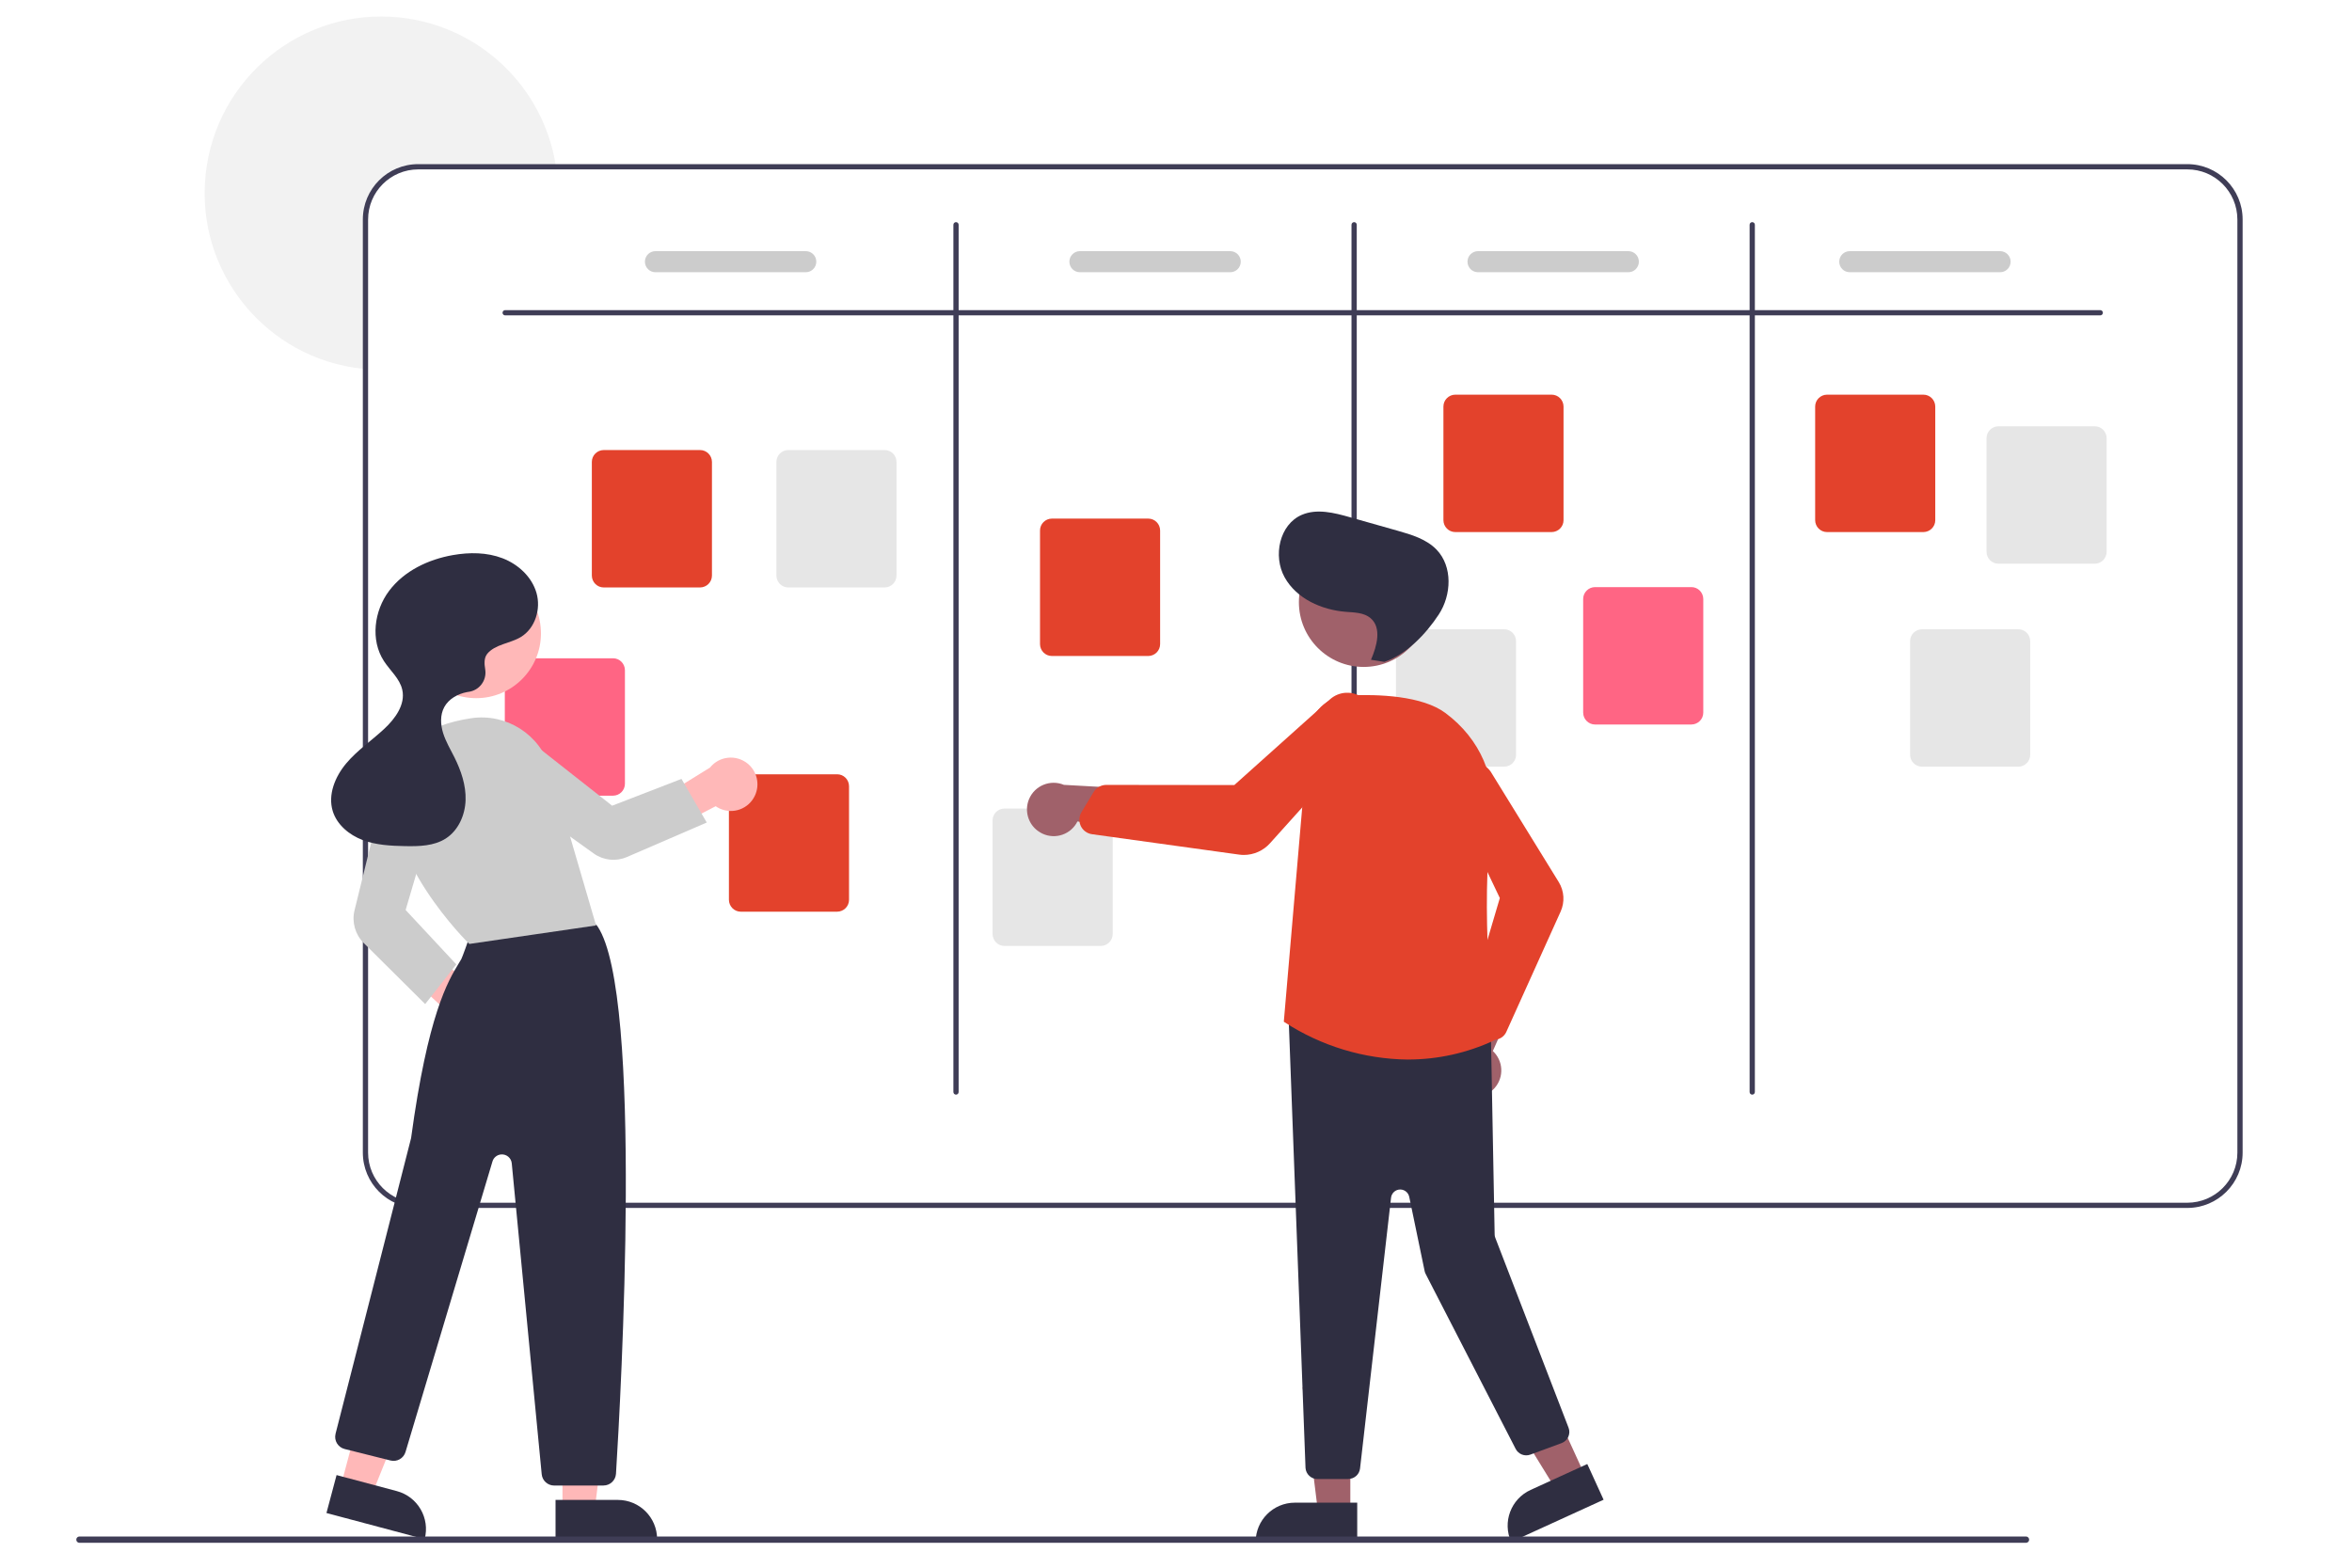 <?xml version="1.0" encoding="UTF-8"?>
<svg id="Layer_50" data-name="Layer 50" xmlns="http://www.w3.org/2000/svg" viewBox="0 0 600 400">
  <defs>
    <style>
      .cls-1 {
        fill: #a0616a;
      }

      .cls-1, .cls-2, .cls-3, .cls-4, .cls-5, .cls-6, .cls-7, .cls-8, .cls-9 {
        stroke-width: 0px;
      }

      .cls-2 {
        fill: #e6e6e6;
      }

      .cls-3 {
        fill: #ccc;
      }

      .cls-4 {
        fill: #3f3d56;
      }

      .cls-5 {
        fill: #e3422c;
      }

      .cls-6 {
        fill: #ff6584;
      }

      .cls-7 {
        fill: #ffb8b8;
      }

      .cls-8 {
        fill: #f2f2f2;
      }

      .cls-9 {
        fill: #2f2e41;
      }
    </style>
  </defs>
  <path class="cls-8" d="M141.92,43.23h-35.24c-7.05,0-12.77,5.72-12.78,12.78v38.21c-.45-.03-.9-.07-1.35-.12-24.75-2.6-42.7-24.78-40.1-49.53C55.06,19.81,77.23,1.86,101.98,4.46c20.15,2.12,36.41,17.43,39.74,37.42.07.44.14.89.2,1.35Z"/>
  <path class="cls-4" d="M557.98,41.88H106.68c-7.8,0-14.12,6.33-14.12,14.12v238.09c0,7.8,6.33,14.12,14.12,14.12h451.3c7.8,0,14.12-6.33,14.12-14.12V56c0-7.8-6.33-14.12-14.12-14.12ZM570.76,294.1c0,7.06-5.72,12.77-12.78,12.78H106.68c-7.05,0-12.77-5.72-12.78-12.78V56c0-7.05,5.72-12.77,12.78-12.78h451.3c7.06,0,12.77,5.72,12.78,12.78v238.09Z"/>
  <path class="cls-4" d="M535.78,80.47H128.87c-.37,0-.67-.3-.67-.67s.3-.67.67-.67h406.91c.37,0,.67.3.67.67s-.3.67-.67.67Z"/>
  <path class="cls-4" d="M243.88,279.3c-.37,0-.67-.3-.67-.67V57.35c0-.37.3-.67.67-.67s.67.3.67.67v221.28c0,.37-.3.67-.67.67Z"/>
  <path class="cls-4" d="M345.44,279.3c-.37,0-.67-.3-.67-.67V57.35c0-.37.3-.67.67-.67s.67.3.67.67v221.28c0,.37-.3.67-.67.67Z"/>
  <path class="cls-4" d="M447,279.3c-.37,0-.67-.3-.67-.67V57.35c0-.37.3-.67.67-.67s.67.3.67.67v221.28c0,.37-.3.67-.67.67Z"/>
  <path class="cls-5" d="M178.59,149.89h-24.58c-1.67,0-3.02-1.36-3.03-3.03v-29c0-1.67,1.36-3.02,3.03-3.03h24.58c1.67,0,3.02,1.36,3.03,3.03v29c0,1.67-1.36,3.02-3.03,3.03Z"/>
  <path class="cls-5" d="M213.56,232.62h-24.58c-1.67,0-3.02-1.36-3.03-3.03v-29c0-1.67,1.36-3.02,3.03-3.03h24.58c1.67,0,3.02,1.36,3.03,3.03v29c0,1.67-1.36,3.02-3.03,3.03Z"/>
  <path class="cls-5" d="M292.92,167.38h-24.58c-1.67,0-3.02-1.36-3.03-3.03v-29c0-1.67,1.36-3.02,3.03-3.03h24.58c1.67,0,3.02,1.36,3.03,3.03v29c0,1.67-1.36,3.02-3.03,3.03Z"/>
  <path class="cls-5" d="M395.83,135.76h-24.58c-1.67,0-3.02-1.36-3.03-3.03v-29c0-1.67,1.36-3.02,3.03-3.03h24.58c1.67,0,3.02,1.36,3.03,3.03v29c0,1.67-1.36,3.02-3.03,3.03Z"/>
  <path class="cls-5" d="M490.66,135.76h-24.58c-1.67,0-3.02-1.36-3.03-3.03v-29c0-1.67,1.36-3.02,3.03-3.03h24.58c1.67,0,3.02,1.36,3.03,3.03v29c0,1.67-1.36,3.02-3.03,3.03Z"/>
  <path class="cls-2" d="M534.38,143.83h-24.58c-1.67,0-3.02-1.36-3.03-3.03v-29c0-1.67,1.36-3.02,3.03-3.03h24.58c1.67,0,3.02,1.36,3.03,3.03v29c0,1.67-1.36,3.02-3.03,3.03Z"/>
  <path class="cls-2" d="M514.88,195.62h-24.58c-1.67,0-3.02-1.36-3.03-3.03v-29c0-1.67,1.36-3.02,3.03-3.03h24.58c1.67,0,3.02,1.36,3.03,3.03v29c0,1.67-1.36,3.02-3.03,3.03Z"/>
  <path class="cls-6" d="M431.48,184.86h-24.58c-1.67,0-3.02-1.36-3.03-3.03v-29c0-1.67,1.36-3.02,3.03-3.03h24.58c1.67,0,3.02,1.36,3.03,3.03v29c0,1.67-1.36,3.02-3.03,3.03Z"/>
  <path class="cls-2" d="M383.72,195.62h-24.58c-1.67,0-3.02-1.36-3.03-3.03v-29c0-1.67,1.36-3.02,3.03-3.03h24.58c1.67,0,3.02,1.36,3.03,3.03v29c0,1.67-1.36,3.02-3.03,3.03Z"/>
  <path class="cls-2" d="M280.82,241.36h-24.58c-1.67,0-3.02-1.36-3.03-3.03v-29c0-1.67,1.36-3.02,3.03-3.03h24.58c1.67,0,3.02,1.36,3.03,3.03v29c0,1.67-1.36,3.02-3.03,3.03Z"/>
  <path class="cls-6" d="M156.39,203.02h-24.58c-1.67,0-3.02-1.36-3.03-3.03v-29c0-1.67,1.36-3.02,3.03-3.03h24.58c1.67,0,3.02,1.36,3.03,3.03v29c0,1.67-1.36,3.02-3.03,3.03Z"/>
  <path class="cls-2" d="M225.67,149.89h-24.58c-1.67,0-3.02-1.36-3.03-3.03v-29c0-1.67,1.36-3.02,3.03-3.03h24.58c1.67,0,3.02,1.36,3.03,3.03v29c0,1.67-1.36,3.02-3.03,3.03Z"/>
  <path class="cls-3" d="M205.55,69.46h-38.34c-1.49,0-2.69-1.2-2.69-2.69s1.2-2.69,2.69-2.69h38.34c1.49,0,2.69,1.2,2.69,2.69s-1.2,2.69-2.69,2.69Z"/>
  <path class="cls-3" d="M313.83,69.46h-38.34c-1.49,0-2.69-1.2-2.69-2.69s1.2-2.69,2.69-2.69h38.34c1.49,0,2.69,1.2,2.69,2.69s-1.2,2.69-2.69,2.69Z"/>
  <path class="cls-3" d="M415.39,69.46h-38.34c-1.49,0-2.69-1.2-2.69-2.69s1.2-2.69,2.69-2.69h38.34c1.49,0,2.69,1.2,2.69,2.69s-1.2,2.69-2.69,2.69Z"/>
  <path class="cls-3" d="M510.22,69.46h-38.34c-1.49,0-2.69-1.2-2.69-2.69s1.2-2.69,2.69-2.69h38.34c1.49,0,2.69,1.2,2.69,2.69s-1.2,2.69-2.69,2.69Z"/>
  <path class="cls-7" d="M119.68,266.45c-3.72-.36-6.44-3.67-6.07-7.39.04-.4.11-.79.22-1.17l-17.24-16.05,9.12-2.31,16.95,13.75c3.54,1.25,5.39,5.14,4.14,8.68-1.05,2.96-3.99,4.82-7.12,4.49h0Z"/>
  <polygon class="cls-7" points="143.49 385.07 151.73 385.07 155.65 353.26 143.48 353.26 143.49 385.07"/>
  <path class="cls-9" d="M167.63,392.72h-25.91s0-10.01,0-10.01h15.9c5.53,0,10.01,4.48,10.01,10.01h0Z"/>
  <polygon class="cls-7" points="86.95 379.11 94.92 381.23 106.89 351.51 95.13 348.38 86.95 379.11"/>
  <path class="cls-9" d="M108.32,392.72l-25.04-6.67h0l2.58-9.68h0l15.37,4.09c5.34,1.42,8.52,6.91,7.1,12.25h0Z"/>
  <path class="cls-9" d="M153.95,379.04h-12.58c-1.65,0-3.03-1.25-3.18-2.89l-7.64-79.32c-.13-1.39-1.36-2.4-2.75-2.27-1.02.1-1.88.8-2.17,1.79l-22.18,74.12c-.49,1.64-2.18,2.6-3.83,2.18l-11.7-2.93c-1.71-.43-2.75-2.16-2.32-3.87,0,0,0-.01,0-.02.19-.75,19.11-74.68,19.27-75.44,4.29-31.59,9.41-40.05,12.17-44.6.23-.38.44-.72.63-1.05.24-.41,1.69-4.47,2.61-7.11.24-.87.84-1.59,1.64-2,11.58-5.92,25.12-1.82,28.99-.42.64.23,1.19.65,1.57,1.22,11.63,17.53,5.92,119.38,4.66,139.61-.11,1.68-1.5,2.99-3.19,2.99Z"/>
  <circle class="cls-7" cx="121.48" cy="161.62" r="16.52"/>
  <path class="cls-3" d="M119.73,240.85l-.12-.11c-.22-.22-22.23-21.78-19.38-41.72,1.22-8.53,8.12-13.98,19.95-15.76,8.99-1.34,17.59,4.15,20.18,12.86l11.7,40.01-32.33,4.72Z"/>
  <path class="cls-3" d="M108.46,256.19l-15.68-15.58c-2.18-2.18-3.07-5.34-2.34-8.33l7.59-30.88c.92-3.73,4.69-6.02,8.42-5.1.15.04.29.08.44.12,3.6,1.16,5.63,4.97,4.58,8.6l-7.99,27.17,12.93,13.88-7.95,10.13Z"/>
  <path class="cls-7" d="M192.58,203c-1.57,3.39-5.59,4.87-8.98,3.3-.36-.17-.71-.37-1.03-.59l-20.94,10.85.93-9.22,18.56-11.49c2.35-2.93,6.63-3.4,9.56-1.05,2.45,1.96,3.24,5.35,1.9,8.2h0Z"/>
  <path class="cls-3" d="M180.29,209.87l-20.41,8.82c-2.76,1.18-5.94.84-8.39-.9l-25.95-18.6c-3.13-2.24-3.85-6.59-1.6-9.72.09-.12.18-.24.28-.36,2.42-2.91,6.71-3.38,9.69-1.05l22.25,17.52,17.69-6.84,6.45,11.14Z"/>
  <path class="cls-9" d="M124.22,166.91c2.04-2.55,5.85-2.69,8.64-4.37,3.67-2.21,5.18-7.14,4-11.25s-4.67-7.32-8.66-8.85c-4-1.53-8.44-1.55-12.66-.81-6.28,1.1-12.45,4.03-16.28,9.13-3.83,5.09-4.8,12.55-1.33,17.9,1.59,2.46,4.06,4.48,4.69,7.34.84,3.75-1.8,7.37-4.62,9.99-3.21,2.98-6.9,5.47-9.71,8.83s-4.69,7.94-3.41,12.13c1.08,3.51,4.21,6.09,7.64,7.39,3.43,1.29,7.17,1.48,10.84,1.55,3.56.07,7.35-.02,10.35-1.94,3.21-2.06,4.93-5.96,5.06-9.77s-1.15-7.55-2.85-10.96c-1.02-2.03-2.2-4-2.88-6.17s-.79-4.63.29-6.63c1.14-2.1,3.44-3.37,5.79-3.83.12-.02.25-.05.39-.06,2.73-.35,4.65-2.85,4.29-5.57,0-.08-.02-.15-.03-.23-.27-1.49-.24-2.91.45-3.79Z"/>
  <polygon class="cls-1" points="344.47 385.77 336.22 385.77 332.3 353.96 344.47 353.97 344.47 385.77"/>
  <path class="cls-9" d="M330.33,383.41h15.9v10.01h-25.91c0-5.53,4.48-10.01,10.01-10.01h0Z"/>
  <polygon class="cls-1" points="404.3 376.43 396.8 379.85 380.01 352.56 391.08 347.5 404.3 376.43"/>
  <path class="cls-9" d="M390.46,380.16l14.46-6.61h0l4.16,9.11h0l-23.57,10.77h0c-2.3-5.03-.08-10.97,4.95-13.27Z"/>
  <path class="cls-1" d="M380.29,278.53c2.98-2.25,3.58-6.49,1.34-9.47-.24-.32-.51-.61-.8-.89l9.69-21.99-12.31,2.09-7.32,20.57c-2.37,2.91-1.93,7.2.98,9.57,2.44,1.98,5.92,2.04,8.42.13Z"/>
  <path class="cls-9" d="M343.94,377.38h-7.88c-1.58,0-2.9-1.23-3.02-2.81l-4.3-114.71c-.12-1.67,1.13-3.12,2.8-3.24.17-.01.34-.01.51,0l45.56,4.84c1.53.15,2.7,1.42,2.73,2.96l.95,50.6c0,.27.06.55.16.8l18.69,48.46c.6,1.56-.18,3.31-1.73,3.91-.01,0-.03.01-.04.02l-7.98,2.94c-1.43.53-3.04-.1-3.74-1.46l-22.96-44.64c-.13-.24-.22-.5-.27-.77l-3.92-18.9c-.26-1.27-1.51-2.09-2.78-1.83-.99.21-1.74,1.03-1.86,2.04l-7.91,69.09c-.17,1.53-1.47,2.68-3.01,2.68Z"/>
  <circle class="cls-1" cx="347.87" cy="153.65" r="16.52"/>
  <path class="cls-5" d="M359.19,270.35c-11.2-.12-22.14-3.44-31.53-9.55l-.16-.11.02-.19,6.32-73.59c.45-5.16,4.64-9.2,9.82-9.46,8.19-.38,19.19.1,25.08,4.48,8.9,6.63,13.19,16.61,11.77,27.38-2.95,22.34.39,52.48.78,55.84l.03.24-.22.1c-6.86,3.19-14.33,4.85-21.9,4.85Z"/>
  <path class="cls-5" d="M381.21,265.28c-.94,0-1.84-.4-2.48-1.09l-3.61-3.94c-.79-.87-1.08-2.09-.75-3.22l8.24-27.89-12.54-26.33c-.59-1.23-.73-2.63-.41-3.95.78-3.18,3.98-5.13,7.16-4.35,1.63.4,3.01,1.47,3.81,2.95l17.01,27.6c1.4,2.27,1.58,5.1.48,7.53l-13.86,30.71c-.46,1.03-1.42,1.76-2.53,1.94-.18.03-.36.04-.54.04Z"/>
  <path class="cls-1" d="M264.77,212.01c3,2.23,7.23,1.61,9.46-1.39.24-.32.45-.66.62-1.02l23.83,3.09-5.48-11.22-21.79-1.21c-3.46-1.45-7.45.18-8.9,3.64-1.21,2.9-.28,6.25,2.25,8.11Z"/>
  <path class="cls-5" d="M317.31,218.14c-.42,0-.83-.03-1.24-.09l-37.5-5.2c-1.24-.17-2.32-.96-2.86-2.09-.09-.18-.16-.37-.21-.56h0c-.29-1-.15-2.08.39-2.98l3.1-5.14c.68-1.12,1.89-1.8,3.2-1.81h0l32.68.04,24.41-21.87c1.14-1.02,2.59-1.61,4.11-1.68,3.65-.17,6.74,2.65,6.91,6.3.09,1.87-.62,3.69-1.96,5.01l-24.36,27.09c-1.7,1.9-4.14,2.98-6.69,2.98Z"/>
  <path class="cls-9" d="M349.74,168.34c1.51-3.49,2.79-8.15-.11-10.62-1.68-1.43-4.1-1.44-6.3-1.61-6.2-.5-12.58-3.35-15.61-8.79s-1.34-13.51,4.38-15.96c3.85-1.65,8.27-.53,12.3.62l12.11,3.43c3.6,1.02,7.38,2.15,9.97,4.84,4.13,4.3,3.82,11.58.54,16.56-3.28,4.98-8.22,10.18-13.88,12.07l-3.4-.54Z"/>
  <path class="cls-4" d="M516.82,393.65H20.26c-.44,0-.8-.35-.8-.8s.35-.8.8-.81h496.57c.44,0,.8.35.81.8s-.35.8-.8.81h0Z"/>
</svg>